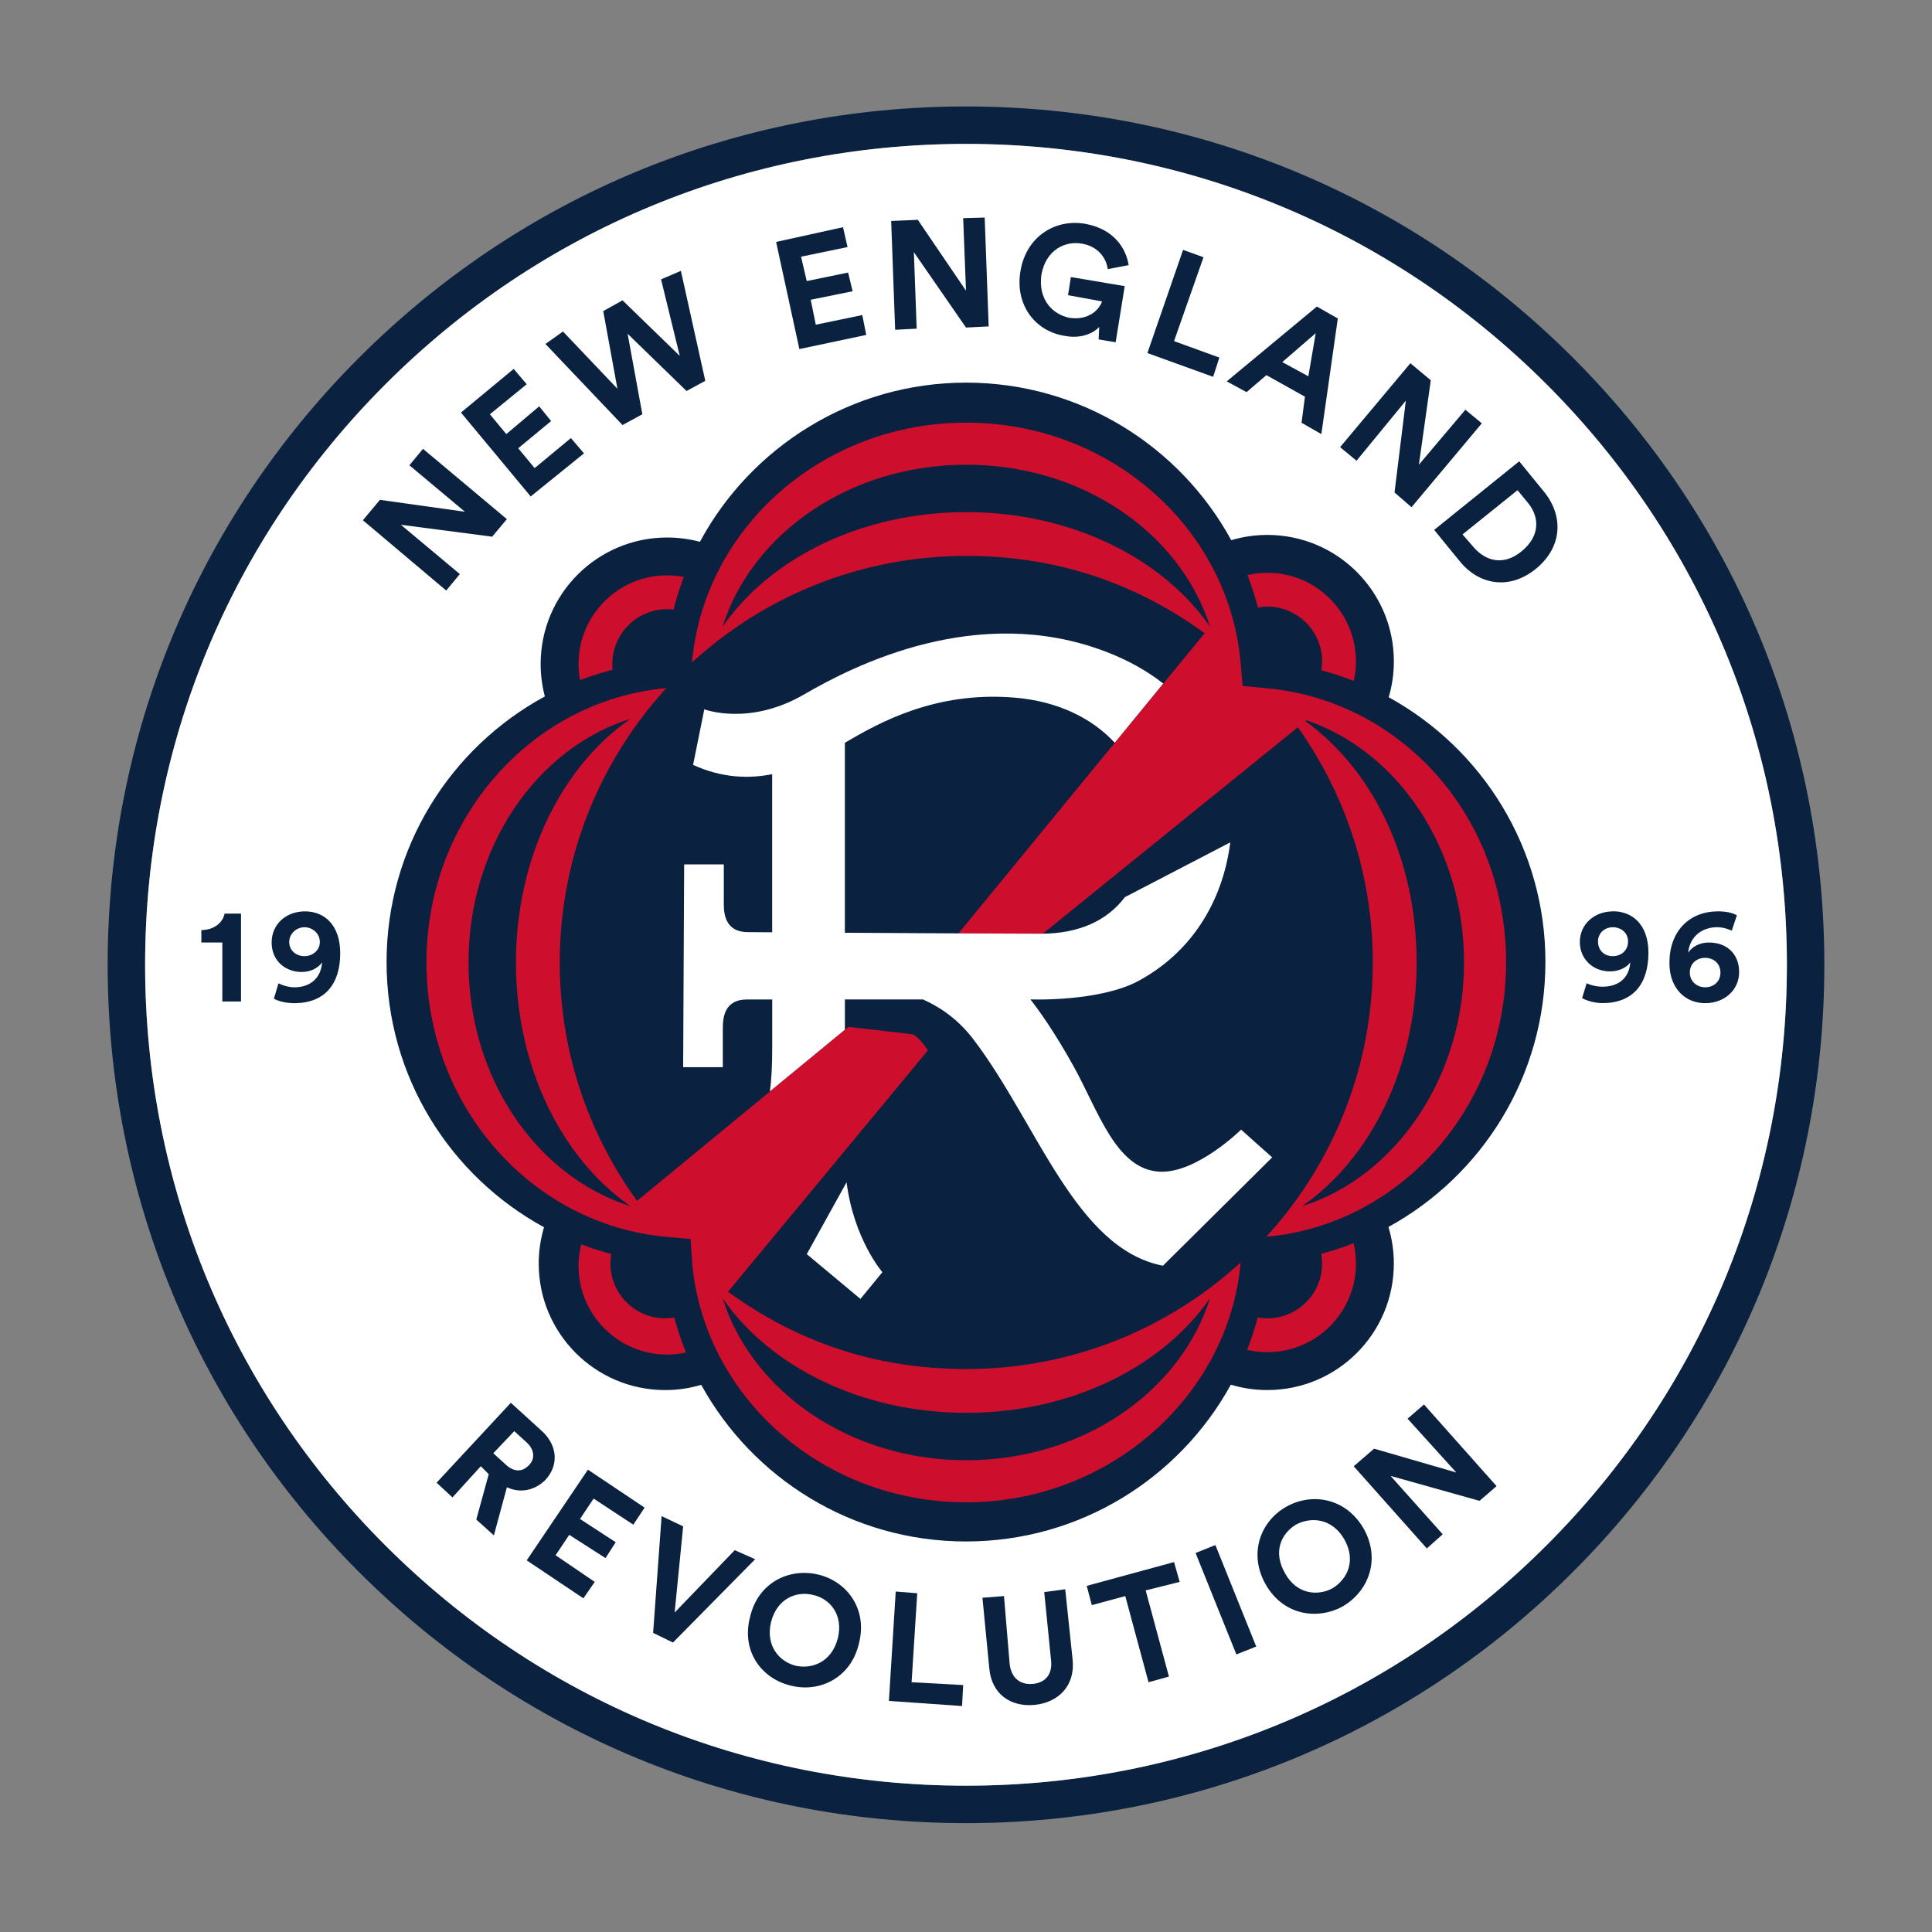 <?xml version="1.0" encoding="UTF-8"?>
<svg id="NE" xmlns="http://www.w3.org/2000/svg" version="1.1" viewBox="0 0 800 800">
  <rect x="0" y="0" width="800" height="800" fill="#808080" stroke="none"/>
  <!-- Generator: Adobe Illustrator 30.0.0, SVG Export Plug-In . SVG Version: 2.1.1 Build 123)  -->
  <defs>
    <style>
      .st0 {
        fill: #ce0e2d;
      }

      .st1 {
        fill: #fff;
      }

      .st2 {
        fill: #0a2240;
      }
    </style>
  </defs>
  <path class="st2" d="M400,59.59c90.81,0,176.16,35.33,240.34,99.48,64.21,64.18,99.57,149.56,99.57,240.43s-35.33,176.16-99.48,240.34c-64.18,64.21-149.56,99.57-240.43,99.57s-176.19-35.3-240.34-99.39c-64.21-64.15-99.57-149.56-99.57-240.52s35.3-176.07,99.39-240.25c64.17-64.27,149.59-99.66,240.52-99.66M400,44.08c-95.08,0-184.4,37.01-251.5,104.21-67.02,67.11-103.92,156.33-103.92,251.21s36.98,184.42,104.12,251.49c67.08,67.02,156.33,103.93,251.3,103.93s184.3-36.97,251.4-104.11c67.08-67.11,104.02-156.36,104.02-251.31s-36.97-184.3-104.11-251.4c-67.11-67.08-156.36-104.02-251.31-104.02h0Z"/>
  <path class="st1" d="M400,59.59c90.81,0,176.16,35.33,240.34,99.48,64.21,64.18,99.57,149.56,99.57,240.43s-35.33,176.16-99.48,240.34c-64.18,64.21-149.56,99.57-240.43,99.57s-176.19-35.3-240.34-99.39c-64.21-64.15-99.57-149.56-99.57-240.52s35.3-176.07,99.39-240.25c64.17-64.27,149.59-99.66,240.52-99.66"/>
  <g>
    <g>
      <path class="st2" d="M126.33,377.37c-7.98,0-13.85,5.4-13.85,12.91s5.63,12.2,12.44,12.2c3.75,0,6.81-1.64,8.45-3.99-.47,6.57-4.93,10.33-11.5,10.33-2.58,0-5.16-.94-6.57-1.64l-1.88,6.34c1.88,1.17,5.4,1.88,8.45,1.88,12.44,0,19.01-7.75,19.01-20.65,0-11.73-6.57-17.37-14.55-17.37ZM126.1,395.92c-3.52,0-6.34-2.35-6.34-5.87s3.05-6.1,6.34-6.1,6.34,2.58,6.34,6.1-3.05,5.87-6.34,5.87Z"/>
      <path class="st2" d="M83.38,385.12v5.16h8.68v24.41h7.74v-36.38h-6.81c-.7,3.76-4.46,6.81-9.62,6.81Z"/>
    </g>
    <g>
      <path class="st2" d="M668.03,377.37c-7.98,0-13.85,5.4-13.85,12.67s5.63,12.2,12.44,12.2c3.76,0,7.04-1.64,8.45-3.76-.47,6.57-4.93,10.09-11.5,10.09-2.58,0-5.16-.7-6.57-1.41l-1.88,6.1c1.88,1.17,5.4,2.11,8.45,2.11,12.44,0,19.01-7.75,19.01-20.89,0-11.5-6.57-17.13-14.55-17.13ZM667.8,395.92c-3.52,0-6.1-2.35-6.1-6.1,0-3.52,2.82-5.87,6.1-5.87,3.52,0,6.34,2.35,6.34,5.87,0,3.75-2.82,6.1-6.34,6.1Z"/>
      <path class="st2" d="M707.7,390.28c-4.46,0-7.27,2.11-8.68,4.22.7-6.81,5.87-10.56,11.97-10.56,2.35,0,4.46.7,6.1,1.41l2.11-6.34c-1.64-.94-4.23-1.64-7.75-1.64-11.97,0-20.18,8.21-20.18,21.36,0,10.8,6.81,16.66,14.79,16.66s14.08-5.4,14.08-12.91-5.16-12.2-12.44-12.2ZM706.06,408.82c-3.29,0-6.34-2.35-6.34-6.1s2.82-6.1,6.34-6.1,6.34,2.35,6.34,6.1-2.82,6.1-6.34,6.1Z"/>
    </g>
  </g>
  <g>
    <polygon class="st2" points="304.24 641.89 279.36 667.71 282.88 632.03 273.96 627.8 270.44 676.15 278.66 680.14 312.69 645.64 304.24 641.89"/>
    <path class="st2" d="M224.67,592.83l-13.14-11.97-30.75,33.09,6.57,6.1,11.74-12.91,3.29,3.29-5.16,18.78,7.28,6.57,5.4-19.95c5.4,2.58,11.5,1.41,15.96-3.05,5.4-5.87,5.16-13.85-1.17-19.95ZM219.04,606.68c-2.58,2.82-6.1,3.05-9.62-.23l-5.16-4.69,8.68-9.15,5.16,4.69c3.29,3.05,3.52,6.81.94,9.39Z"/>
    <polygon class="st2" points="218.1 646.11 241.57 661.84 246.27 655.03 230.07 644 235.7 635.55 250.73 645.17 254.95 638.6 240.17 628.98 245.8 620.53 262.23 631.33 266.92 624.28 243.45 608.56 218.1 646.11"/>
    <polygon class="st2" points="495.06 643.06 511.96 685.07 520.17 681.79 503.27 639.78 495.06 643.06"/>
    <path class="st2" d="M532.37,624.05c-10.56,6.1-15.49,19.48-8.21,32.15,7.28,12.67,21.36,14.79,31.92,8.92,10.8-6.34,15.73-19.72,8.45-32.39-7.51-12.67-21.59-14.79-32.16-8.68ZM551.85,657.61c-5.87,3.29-14.79,2.82-19.72-6.1-5.16-8.92-1.64-16.43,4.46-20.18,6.1-3.29,14.79-2.82,19.95,5.87,5.16,8.92,1.41,16.66-4.69,20.42Z"/>
    <polygon class="st2" points="582.84 587.44 603.02 609.73 568.99 599.87 560.54 607.15 590.82 641.18 597.39 635.31 575.8 611.14 612.64 621.47 619.69 615.37 589.64 581.57 582.84 587.44"/>
    <path class="st2" d="M338.74,651.98c-11.97-2.82-24.88,3.29-28.16,17.6-3.75,14.32,4.93,25.58,16.9,28.4,11.97,3.05,24.88-3.29,28.16-17.37,3.75-14.32-4.93-25.82-16.9-28.63ZM346.96,678.27c-2.58,10.09-10.8,12.91-17.37,11.5-6.81-1.64-12.67-8.21-10.33-18.07,2.58-10.09,10.8-12.91,17.37-11.27,6.81,1.41,12.68,7.98,10.33,17.84Z"/>
    <polygon class="st2" points="379.81 659.73 370.9 659.02 368.08 704.32 398.36 706.43 398.83 697.75 377.47 696.57 379.81 659.73"/>
    <polygon class="st2" points="486.14 646.82 449.99 656.67 452.1 664.65 465.95 660.9 475.58 696.57 484.03 694.23 474.4 658.55 488.48 655.03 486.14 646.82"/>
    <path class="st2" d="M441.07,658.08l-8.68,1.17,2.82,28.16c.7,5.87-2.35,9.39-7.51,9.86-5.16.47-8.92-2.35-9.62-8.21l-2.35-28.16-8.92.7,2.82,29.1c.94,11.03,9.15,16.2,18.78,15.26,9.62-.94,16.9-7.75,15.73-18.78l-3.05-29.1Z"/>
  </g>
  <g>
    <g>
      <polygon class="st2" points="190.41 237.72 166 217.3 203.79 222.23 209.89 214.96 175.15 185.85 169.52 192.66 192.52 211.91 157.31 206.98 150.27 215.43 184.77 244.53 190.41 237.72"/>
      <polygon class="st2" points="265.98 171.54 259.88 138.21 284.29 161.91 292.04 157.69 281.94 112.15 273.73 115.68 281.47 147.36 257.77 124.36 249.79 128.82 255.66 160.97 233.12 137.27 225.85 142.43 257.77 176 265.98 171.54"/>
      <polygon class="st2" points="241.81 187.73 236.41 181.39 221.39 193.83 214.58 185.62 228.2 174.35 223.27 168.25 209.65 179.75 202.85 171.54 218.1 159.1 212.7 152.76 190.88 170.83 219.75 205.57 241.81 187.73"/>
    </g>
    <g>
      <polygon class="st2" points="582.13 165.9 577.44 203.93 584.48 210.03 613.58 175.29 606.78 169.66 587.53 192.42 592.46 157.45 584.01 150.41 554.91 185.15 561.71 190.78 582.13 165.9"/>
      <path class="st2" d="M524.39,155.34l15.96,8.92-1.41,10.8,8.21,4.69,6.81-47.88-8.68-4.93-37.32,30.98,8.21,4.46,8.21-7.04ZM544.81,137.97l-3.05,17.84-10.8-5.87,13.85-11.97Z"/>
      <polygon class="st2" points="504.91 148.06 486.14 141.26 498.34 106.52 489.89 103.47 475.11 146.19 502.33 156.04 504.91 148.06"/>
      <path class="st2" d="M629.07,191.02l-35.21,28.4,10.33,12.67c7.98,10.09,20.65,12.44,31.69,3.52,11.27-9.15,11.5-22.06,3.52-31.92l-10.33-12.67ZM630.01,228.33c-7.51,6.1-14.79,3.99-19.72-1.64l-4.69-5.4,22.77-18.31,4.46,5.4c4.69,5.87,4.93,13.61-2.82,19.95Z"/>
      <polygon class="st2" points="407.74 90.09 398.83 90.33 400 120.37 380.05 91.03 369.02 91.5 370.66 136.56 379.58 136.09 378.41 104.41 400 135.63 409.39 135.16 407.74 90.09"/>
      <polygon class="st2" points="337.8 134.45 335.69 124.12 353.06 120.6 351.18 112.86 334.05 116.38 331.7 106.29 350.95 102.3 349.07 94.08 321.37 100.18 331 144.54 358.69 138.68 357.05 130.46 337.8 134.45"/>
      <path class="st2" d="M455.16,135.39l-.23,5.16,7.04,1.17,3.75-23.24-22.3-3.76-1.17,7.51,14.08,2.58c-.94,2.82-4.93,7.98-13.38,6.81-7.28-1.41-13.14-7.75-11.73-17.84,1.88-10.56,10.09-14.08,16.66-12.91,7.28,1.17,10.33,6.57,10.8,10.56l8.68-1.64c-1.17-7.28-6.34-15.02-18.07-17.13-12.21-2.11-24.41,5.16-26.76,19.72-2.35,14.32,6.57,25.11,18.78,26.76,6.34,1.17,11.5-1.17,13.85-3.76Z"/>
    </g>
  </g>
  <g>
    <path class="st2" d="M639.93,398.36c0-47.26-26.22-88.39-64.9-109.65,1.39-4.7,2.14-9.68,2.14-14.83,0-28.93-23.45-52.38-52.38-52.38-5.2,0-10.22.77-14.96,2.18-21.21-38.87-62.44-65.24-109.83-65.24s-89.08,26.68-110.18,65.91c-4.33-1.16-8.87-1.78-13.57-1.78-28.93,0-52.38,23.45-52.38,52.38,0,4.64.61,9.14,1.74,13.43-39.03,21.16-65.54,62.47-65.54,109.99s26.35,88.6,65.2,109.81c-1.43,4.76-2.2,9.81-2.2,15.04,0,28.93,23.45,52.38,52.38,52.38,5.18,0,10.18-.76,14.91-2.17,21.27,38.66,62.39,64.86,109.63,64.86s88.41-26.23,109.67-64.92c4.79,1.44,9.86,2.22,15.12,2.22,28.93,0,52.38-23.45,52.38-52.38,0-5.27-.79-10.35-2.23-15.15,38.73-21.25,64.99-62.41,64.99-109.7Z"/>
    <path class="st0" d="M349.85,426.36l-31.02,25.52s0,.06-.01.09l-55.03,45.28c-20.12-27.73-32.01-61.82-32.01-98.7,0-38.7,13.07-74.35,35.03-102.78.42-.54.84-1.07,1.26-1.61.33-.42.66-.84,1-1.26,2.19-2.72,4.46-5.37,6.82-7.95-55.63,4.98-99.3,53.93-99.3,113.59s43.67,108.61,99.3,113.59c.01.02.03.03,0,0,.16.01,10.07.93,10.07.93,0,0,.75,11.17.85,12.12,6.15,54.47,54.52,96.9,113.32,96.9s108.61-43.67,113.59-99.3c-2.58,2.36-5.23,4.63-7.95,6.82-.42.34-.84.67-1.25,1-.53.42-1.07.84-1.6,1.26-28.43,21.96-64.08,35.03-102.78,35.03s-70.96-11.89-98.69-32l82.8-99.98c-1.99-2.99-4.11-5.37-6.26-6.62l-26.58-3.1v-.02s-1.51,1.25-1.51,1.25M194,398.54c0-48.21,28.42-88.77,67.09-100.92-28.28,19.54-47.45,57.4-47.45,100.92s19.18,81.38,47.45,100.92c-38.67-12.15-67.09-52.71-67.09-100.92ZM400.12,604.66c-48.21,0-88.77-28.42-100.92-67.09,19.54,28.28,57.4,47.45,100.92,47.45s81.38-19.18,100.92-47.45c-12.15,38.66-52.71,67.09-100.92,67.09ZM527.45,285.3l-.12-.03c-1.13-.12-2.26-.25-3.4-.34l-9.37-.88s-.89-9.78-.85-9.75c-4.98-55.63-53.93-99.3-113.59-99.3s-108.61,43.67-113.59,99.3c2.58-2.36,5.23-4.63,7.95-6.82.42-.34.84-.66,1.25-1,.53-.42,1.07-.84,1.6-1.26,28.43-21.96,64.08-35.03,102.78-35.03s70.97,11.89,98.71,32.01l-17.07,20.82-20.13,24.48s.02.02.02.03l-64.76,78.97c14.84.08,27.58.13,34.16.13.27,0,.53-.01.79-.02l105.59-85.46c19.53,27.49,31.03,61.09,31.03,97.38,0,38.7-13.07,74.35-35.03,102.78-.42.54-.84,1.07-1.26,1.6-.33.42-.66.84-1,1.26-2.19,2.72-4.46,5.37-6.82,7.95,55.63-4.98,99.3-53.93,99.3-113.59s-42.07-106.75-96.21-113.24ZM400.12,212.06c-43.52,0-81.38,19.18-100.92,47.45,12.15-38.67,52.71-67.09,100.92-67.09s88.77,28.42,100.92,67.09c-19.54-28.28-57.4-47.45-100.92-47.45ZM539.15,499.46c28.28-19.54,47.45-57.4,47.45-100.92s-18.55-80.1-46.05-99.91l.29-.24-.31-.3c37.95,12.67,65.7,52.82,65.7,100.45s-28.42,88.77-67.09,100.92ZM561.48,523.21c0,20.23-16.46,36.69-36.69,36.69-2.88,0-5.68-.35-8.38-.98,1.71-4.35,3.18-8.82,4.4-13.39,1.29.23,2.62.37,3.97.37,12.51,0,22.69-10.18,22.69-22.69,0-1.37-.14-2.71-.38-4.02,4.57-1.22,9.04-2.69,13.39-4.39.64,2.7.98,5.52.98,8.41ZM276.25,238.25c2.35,0,4.65.23,6.89.66-1.67,4.39-3.08,8.9-4.26,13.5-.86-.1-1.74-.17-2.63-.17-12.51,0-22.7,10.18-22.7,22.69,0,.81.05,1.6.13,2.39-4.61,1.19-9.12,2.63-13.5,4.31-.4-2.17-.62-4.41-.62-6.7,0-20.23,16.46-36.69,36.69-36.69ZM547.16,277.54c.2-1.2.32-2.42.32-3.67,0-12.51-10.18-22.69-22.69-22.69-1.33,0-2.62.14-3.89.36-1.21-4.58-2.66-9.05-4.36-13.41,2.65-.61,5.41-.95,8.24-.95,20.23,0,36.69,16.46,36.69,36.69,0,2.78-.32,5.48-.91,8.08-4.36-1.71-8.83-3.19-13.41-4.41ZM284.05,560.06c-2.52.55-5.12.84-7.8.84-20.23,0-36.69-16.46-36.69-36.69,0-3.08.39-6.08,1.11-8.94,4.05,1.54,8.22,2.86,12.46,3.98-.23,1.29-.37,2.61-.37,3.96,0,12.51,10.18,22.69,22.7,22.69,1.28,0,2.52-.13,3.74-.33,1.32,4.96,2.96,9.79,4.86,14.49Z"/>
    <path class="st1" d="M334.07,519.3l16.48-29.75c2.98,23.55,14.82,37.24,14.82,37.24l-9.08,11.07-22.23-18.56ZM299.32,425.47c0-4.11.68-11.61,9.98-11.61h10.46v19.69c0,7.62-.31,13.59-.95,18.35l31.04-25.54v-12.51h32.31c5.88,2.56,13.94,7.41,20.79,16.37,26.55,34.74,42.32,86.81,78.6,93.89l45.23-44.86-12.87-11.49s-18.4,18.15-33.69,17.41c-18.14-.88-25.44-25.24-35.68-43.66-7.92-14.26-14.34-23.17-17.86-27.66h1.26s27.66.89,43.59-7.74c21.34-11.56,34.7-32.13,37.9-57.3l-43.62,22.67c-7.1,9.39-18.51,15.15-34.77,15.15-13.21,0-51.21-.22-81.2-.4v-78.66c14.32-8.44,37.41-21.31,69.92-18.73,18.6,1.47,32.59,8.77,41.83,18.71l20.08-24.51c-6.43-5.04-14.28-9.58-23.86-13.23-53.02-20.21-104.1,5.65-124.79,17.7-22.79,13.28-41.38,6.2-41.38,6.2l-4.65,23.01c11.8,5.41,22.89,5.8,32.75,3.86v65.46c-6.25-.04-10.05-.06-10.05-.06-9.29,0-9.98-7.51-9.98-11.62v-16.42h-16.42l-.41,83.96h16.42v-16.42Z"/>
  </g>
</svg>